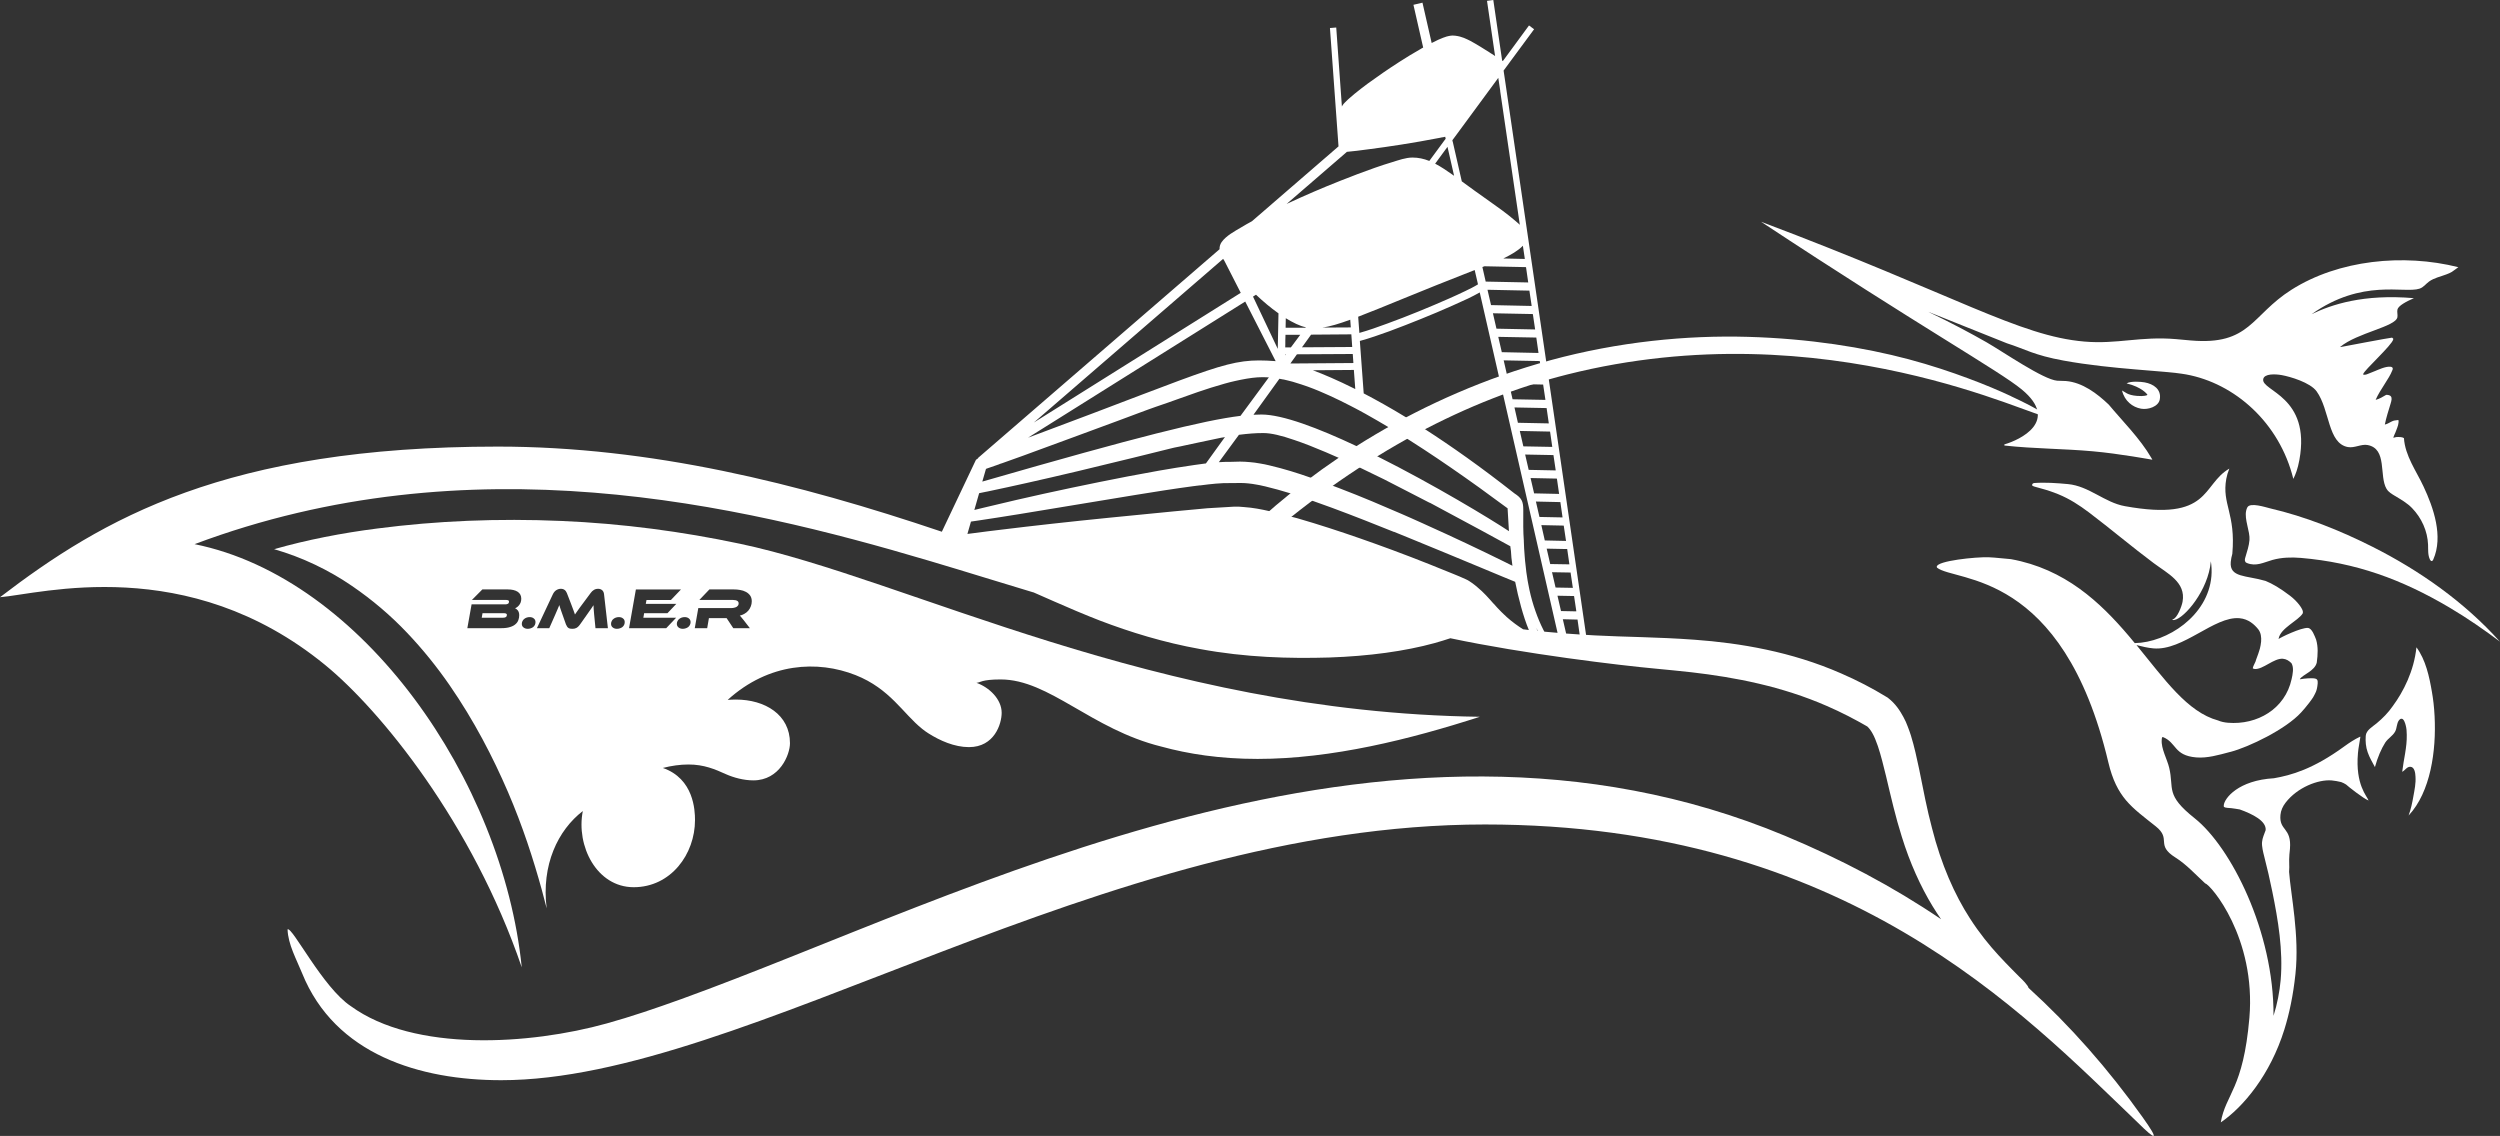 <?xml version="1.0" encoding="UTF-8"?>
<svg id="Layer_2" data-name="Layer 2" xmlns="http://www.w3.org/2000/svg" viewBox="0 0 318.02 144.5">
  <rect x="0" y="0" width="318.02" height="144.5" fill="#333333" stroke="none"/>
  <g id="Layer_1-2" data-name="Layer 1">
    <g>
      <g>
        <path d="m273.67,58.25c.04.08.09.15.13.23-.05,0-4.18-.77-7.56-1.07-3.72-.34-7.47-.32-11.21-.73-.09,0-.1-.13-.02-.16,1.87-.54,7.08-2.93,2.17-6.98-2.9-2.39-12.94-7.98-33.16-21.33,24.9,9.38,32.79,14.53,41.13,15.24,4.19.36,7.14-.7,11.66-.31.63.05,1.25.12,1.88.17,7.56.65,7.66-3.19,12.8-6.45,6.01-3.81,14.24-4.62,21.2-2.88h.04s-.72.54-.84.61c-.22.13-.44.22-.68.31-.75.29-1.55.44-2.21.91-.43.31-.7.74-1.22.91-1.96.65-7.27-1.33-13.73,3.25,2.56-1.24,6.61-2.59,13.02-2.04-.94.41-2,.96-2.1,1.46-.06.3.05.65,0,.96-.22,1.22-5.1,1.97-7.28,3.78.01,0,.03,0,.04.02.15-.03,6.32-1.2,6.56-1.2.06.05.1.08.15.13,0,.03,0,.06,0,.09-.14.73-3.73,3.95-3.82,4.41,0,.03,0,.05,0,.08.36.05.34,0,1.53-.47.35-.14,1.31-.6,1.92-.54.19.02.32.09.31.27,0,.07-.04.15-.09.26-.35.94-1.54,2.42-2.08,3.66l.02.02c.48-.13.89-.38,1.31-.63.04,0,.08,0,.12,0,.47.04.59.25.57.57-.01.15-.06.33-.12.53-.27.89-.56,1.77-.74,2.68.37-.07.7-.34,1.05-.47.23-.08.43-.06.65-.11.02.01.03.03.04.04.01.11.02.21,0,.31-.04.43-.25.82-.39,1.23-.1.22-.2.44-.28.67.13-.01.25-.04.37-.08.17,0,.36-.02.54,0,.16.01.31.05.45.13.15,2.26,1.56,4.16,2.49,6.15,1.28,2.72,2.54,6.37,1.24,9.3-.04.08-.09.18-.18.19-.11.02-.19-.09-.24-.19-.28-.57-.22-1.24-.24-1.88-.06-1.73-.83-3.42-2.03-4.66-.64-.66-1.39-1.08-2.17-1.55-.39-.24-.83-.48-1.08-.9-.98-1.63.13-5.11-2.42-5.58-.8-.15-1.64.41-2.5.26-2.58-.47-2.28-4.73-3.98-7.09-.82-1.13-3.37-1.87-4.42-2.06-.82-.15-2.24-.21-2.37.51-.28,1.53,6.09,2.16,4.6,10.28-.2,1.12-.5,1.88-.77,2.41-1.76-7.15-7.45-12.16-13.64-13.29-2.74-.5-9.33-.62-15.58-1.76-3.8-.69-4.88-1.46-7.21-2.2l-10.02-4.01c2.96,1.42,5.41,2.73,7.44,3.89,2.15,1.24,7.2,4.73,8.97,4.88.37.03.76.01,1.12.04,2.1.18,3.95,1.58,5.44,3,1.72,2.07,3.98,4.3,5.42,6.78Z" fill="#fff" stroke-width="0"/>
        <path d="m269.95,49.68c.37.17.65.58,1.87.68.9.08,1.34-.07,1.35-.13,0-.07-.71-.99-2.65-1.46.53-.32,1.84-.21,2.29-.13,1.12.2,2.17.88,1.93,2.18-.17.91-1.49,1.33-2.38,1.17-1.07-.19-2.1-.97-2.42-2.31h0Z" fill="#fff" stroke-width="0"/>
        <path d="m285.62,71.47c.04.06.11.11.21.15,1.16.48,2.14-.08,3.24-.39,1.18-.33,2.4-.36,3.62-.26,6.99.6,12.79,2.71,18.86,6.29,2.37,1.4,4.5,2.89,6.47,4.37-4.54-5.05-10.18-9.03-16.23-12.08-4.13-2.08-8.53-3.84-13.04-4.89-.55-.13-2.52-.79-2.87-.12-.07.13-.12.27-.15.42-.25,1.13.51,2.65.42,3.74-.06.74-.3,1.44-.51,2.15-.07.23-.13.46,0,.63Z" fill="#fff" stroke-width="0"/>
        <g>
          <path d="m306.42,103.71c2.75-2.95,3.51-8.18,3.28-12.6-.06-1.23-.19-2.23-.34-3.09-.33-1.94-.79-4.08-1.97-5.68-.31,3.02-1.66,5.65-3.01,7.48-.57.83-1.28,1.55-2.05,2.19-.51.43-1.34.87-1.39,1.6-.05.7.01,1.42.25,2.09.23.66.59,1.27.92,1.88.33-1.22.82-2.35,1.32-3.13.34-.52.93-.82,1.24-1.37.26-.45.18-1.03.5-1.46.07-.09.16-.17.28-.19.33-.06.51.57.57.81.11.4.14.81.14,1.23.04,1.59-.4,3.15-.58,4.71.39-.2.58-.65,1.03-.64.56.02.64.83.66,1.25.06.85-.12,1.69-.27,2.52-.14.82-.32,1.65-.61,2.44v-.04Z" fill="#fff" stroke-width="0"/>
          <path d="m299.95,95.81c.06-.74.22-1.36.31-2.08.01,0,.01,0,.02,0-.02-.01-.04-.01-.07-.01-.68.32-1.34.75-2,1.23-3.96,2.89-6.76,3.67-8.95,4.05-4.51.26-6.3,2.53-6.38,3.44,0,.06,0,.12.01.19.12.09.29.13.48.14.14.02.28.02.4.03h.03c.37.03.74.12,1.12.17,1.64.59,3.39,1.47,3.29,2.63-.17.5-.42.99-.46,1.52-.05.52.14,1.3.27,1.8.38,1.48.73,2.97,1.03,4.47.75,3.67,1.39,7.52,1.07,11.27-.13,1.47-.44,3.09-.91,4.56.06-10.73-5.44-21.48-10.02-25.12-3.79-3.01-2.61-3.74-3.25-6.43-.27-1.13-1.05-2.44-.95-3.58,0-.09.02-.18.04-.27.03-.02.06-.05.09-.07,1.8.72,1.37,2.35,4.25,2.6,1.41.12,2.86-.31,4.26-.68.05-.01.09-.02.13-.03,2.31-.61,7-2.86,8.96-5.01.17-.18.34-.38.5-.57.35-.43.72-.88,1.03-1.36.27-.53.49-.74.58-1.79.03-.41-.08-.58-.48-.62-.38-.03-1.14,0-1.76.12,0-.01-.02-.01-.03-.02.34-.57,1.9-1.03,2.15-2.1.14-1.03.19-1.99-.08-2.92-.18-.44-.52-1.45-1.04-1.49-.87-.07-3.53,1.23-3.73,1.4v-.05c.25-1.34,2.46-2.24,3.06-3.19.02-.06.03-.11.03-.15.04-.4-.71-1.4-1.63-2.1-1.29-.98-2.24-1.53-3.12-1.89-2.47-.73-4.61-.4-4.43-2.42.03-.35.11-.71.2-1.03.45-5.13-1.35-6.31-.77-9.53.08-.44.21-.88.39-1.31-3.56,2.07-2.31,6.76-13.28,4.78-2.59-.46-4.56-2.56-7.26-2.81-1.42-.13-2.92-.24-4.34-.13-.12.06-.18.1-.2.19-.01.03,0,.08,0,.13.14.08.28.15.43.17.01,0,.02.01.03.01.24.07.46.13.64.18.76.2,1.51.45,2.24.75,1.43.59,2.62,1.36,3.86,2.29,2.79,2.11,5.45,4.37,8.25,6.46,1.76,1.32,4.13,2.43,3.68,4.91-.1.58-.69,2.14-1.26,2.25-.02.03-.03.06-.04.08h.03c1.07.2,4.12-3.12,4.77-6.74.04-.24.07-.49.1-.73.1.63.12,1.27.07,1.9-.43,5.07-5.66,8.44-9.75,8.51-.24-.3-.49-.6-.75-.9-3.66-4.31-8.13-8.53-15-9.78-.94-.07-1.88-.2-2.82-.24-1.62-.06-6.59.45-6.62,1.2,0,.03.01.07.03.12,2.36,1.88,15.98.19,21.8,24.78.53,2.23,1.27,3.65,2.24,4.81,1.01,1.19,2.26,2.1,3.79,3.32,2.06,1.64-.09,2.34,2.51,3.97,1.41.89,2.55,2.16,3.78,3.29.69.13,6.49,6.91,5.62,17.11-.78,9.07-3.01,9.64-3.64,13.29,2.88-1.96,6.3-6.07,8.09-11.82.62-1.99,1.12-4.32,1.41-7.07.52-4.88-.58-9.97-.81-12.97.07-.84-.04-1.26.04-2.23.02-.24.05-.47.07-.7.23-2.78-1.39-2.25-1.21-4.32.05-.57.3-1.11.66-1.57,1.48-1.92,4.13-2.97,5.87-2.82.4.03.79.12,1.2.21.22.08.43.19.62.31.21.21,2.24,1.81,2.83,2.02,0,0,.02,0,.03.01-.18-.54-1.7-1.98-1.35-6.01Zm-28.17-13.75c.72.18,1.43.36,2.15.42,3.77.33,7.75-4.11,10.94-3.84,1.16.1,1.91.81,2.39,1.4.35.44.42,1.03.37,1.6-.03.31-.09.62-.16.89-.12.43-.27.83-.46,1.34-.08.41-.38.75-.44,1.15.07.05.16.07.25.08,1.04.09,2.44-1.4,3.59-1.3.44.04.77.26,1.08.56.34.57.16,1.42.02,2.03-.82,3.79-4.38,5.86-8.1,5.55-.45-.04-.89-.13-1.25-.29-3.91-1.06-6.81-5.24-10.38-9.59Z" fill="#fff" stroke-width="0"/>
        </g>
      </g>
      <g>
        <path d="m64.48,78.23c0,.11-.04.2-.12.25-.07.07-.2.1-.38.1h-2.7l.1-.58h2.72c.38,0,.38.17.38.23Z" fill="#fff" stroke-width="0"/>
        <path d="m94.08,69.16c-7.28-1.54-14.88-2.56-22.66-2.89-8.01-.35-15.9-.02-23.43.96-4.53.58-8.94,1.44-13.12,2.63,3.61,1.04,6.96,2.66,9.88,4.66,2.61,1.78,4.95,3.78,7,5.94,2.04,2.14,3.84,4.39,5.42,6.67,3.16,4.57,5.54,9.2,7.44,13.6,1.9,4.41,3.25,8.62,4.31,12.46.22.81.42,1.59.62,2.36-.69-5.53,1.43-9.94,4.6-12.38-.88,4.41,1.75,9.69,6.47,9.69s7.8-4.19,7.8-8.54c0-1.25-.15-5.26-4.09-6.63,1.08-.28,2.18-.44,3.26-.44,1.97,0,3.37.6,4.78,1.24.97.43,2.25.78,3.47.78,3.35,0,4.66-3.26,4.66-4.73,0-3.63-3.17-5.55-6.88-5.55-.36,0-.71.02-1.02.04,0,0,0-.01,0-.02,5.24-4.73,11.43-5.03,16.25-3.13,4.39,1.74,6.03,4.89,8.47,6.84.25.2.51.39.78.56,1.48.94,3.33,1.76,5.17,1.76,3.25,0,4.16-2.97,4.16-4.37,0-1.72-1.58-3.24-3.21-3.81.48-.02.63-.43,3.08-.43,6.19,0,11.51,6.33,20.44,8.54,3.43.94,7.45,1.57,12.24,1.57,9.44,0,19.4-2.49,28.28-5.36-41.45-.57-72.73-17.5-94.16-22.02Zm-27.85,7.48c-.05.13-.12.26-.21.36-.08.11-.18.19-.28.26-.07.05-.14.08-.22.11.14.07.25.16.35.28.12.16.18.36.18.61,0,.2-.03.4-.1.59-.06.2-.18.38-.35.53-.17.16-.4.29-.7.38-.29.1-.67.15-1.14.15h-4.31l.54-3.03h4.32c.12,0,.22-.03.31-.08.09-.05.13-.14.13-.27,0-.08-.03-.13-.09-.16-.07-.03-.15-.05-.24-.05h-4.39l1.33-1.34h3.23c.53,0,.95.1,1.25.29.31.2.47.5.47.89,0,.18-.03.34-.08.48Zm1.81,2.86c-.06.11-.13.2-.22.27-.09.07-.2.12-.32.16-.12.04-.24.06-.37.06-.22,0-.39-.06-.53-.17-.15-.11-.22-.27-.22-.46,0-.13.03-.26.09-.36.05-.11.13-.2.22-.27.09-.07.19-.13.31-.17s.24-.06.37-.06c.21,0,.39.05.53.17.15.11.22.27.22.47,0,.13-.03.25-.08.36Zm7.71.41l-.17-1.73c-.02-.27-.04-.52-.06-.72-.01-.16-.02-.32-.02-.47-.03.04-.07.09-.1.14-.06.09-.13.19-.2.3-.08.11-.16.23-.25.35-.09.13-.19.27-.3.43l-.86,1.22c-.09.12-.17.22-.25.29-.08.07-.16.13-.24.17-.08.04-.16.06-.24.08-.08,0-.17.02-.26.02s-.18-.01-.26-.02c-.08-.02-.15-.04-.22-.08-.06-.05-.13-.1-.18-.18-.05-.07-.1-.17-.15-.29l-.59-1.67c-.04-.13-.08-.25-.12-.35-.03-.11-.06-.2-.09-.29-.01-.05-.03-.09-.04-.14-.06.15-.13.32-.21.5-.09.22-.2.46-.31.72l-.76,1.72h-1.57l2.03-4.32c.11-.23.26-.41.44-.52.18-.11.37-.17.57-.17s.36.05.49.15c.12.09.21.23.28.39l.53,1.37c.12.33.23.62.32.85.07.19.13.37.18.51.04-.06.08-.12.13-.19l.21-.3c.08-.11.17-.24.27-.38l1.39-1.87c.11-.16.25-.29.4-.38.15-.1.34-.15.55-.15.19,0,.36.06.5.17.14.12.23.3.25.53l.49,4.31h-1.58Zm3.64-.41c-.06.11-.13.2-.22.27-.09.07-.2.12-.32.16-.12.04-.25.06-.38.06-.21,0-.38-.06-.52-.17-.15-.11-.22-.27-.22-.46,0-.13.03-.26.09-.36.05-.11.12-.2.22-.27.09-.07.19-.13.31-.17s.24-.06.37-.06c.21,0,.39.05.53.17.15.11.22.27.22.47,0,.13-.03.25-.08.36Zm6.62-.92l-1.26,1.33h-4.73l.87-4.93h5.74l-1.28,1.34h-3.11l-.09.5h3.88l-1.12,1.18h-2.97l-.1.58h4.17Zm1.75.92c-.05.11-.13.2-.22.27-.09.07-.2.12-.32.16-.12.04-.24.06-.37.06-.21,0-.39-.06-.53-.17-.14-.11-.22-.27-.22-.46,0-.13.03-.26.09-.36.05-.11.13-.2.22-.27.09-.07.2-.13.31-.17.12-.04.25-.06.37-.06.22,0,.39.05.54.17.14.11.22.27.22.47,0,.13-.03.25-.09.36Zm7.75-2.37c-.07.2-.18.38-.32.55-.14.16-.31.3-.51.41-.18.1-.37.18-.57.22.05.05.11.12.17.19.09.1.2.23.33.4l.78,1.01h-2.11l-.85-1.28h-2.25l-.22,1.28h-1.58l.45-2.56h4.24c.12,0,.24-.02.35-.05.11-.02.21-.06.29-.11.07-.05.14-.12.19-.19.04-.07.06-.15.06-.24,0-.15-.05-.25-.17-.32-.12-.08-.3-.12-.52-.12h-4.31l1.28-1.34h3.13c.25,0,.51.02.78.07.26.04.51.12.73.24.22.11.4.27.54.46.14.2.21.44.21.74,0,.22-.04.44-.12.64Z" fill="#fff" stroke-width="0"/>
        <path d="m272.58,142.15c-4.44-6.24-9.28-11.7-14.54-16.49-.02-.14-.18-.37-.46-.69-.18-.2-.42-.45-.7-.71-.28-.28-.59-.6-.95-.96-.5-.51-1.08-1.1-1.7-1.78-1.14-1.24-2.42-2.79-3.65-4.71-1.92-2.97-3.65-6.84-4.82-11.49-.62-2.32-1.1-4.83-1.64-7.53-.29-1.35-.58-2.75-1.04-4.24-.14-.39-.24-.75-.41-1.15l-.24-.59-.3-.6c-.44-.81-1-1.69-1.97-2.44l-.07-.05-.12-.07c-1.81-1.11-3.74-2.11-5.77-2.99-6.32-2.77-12.85-3.86-18.62-4.28-4.72-.35-8.99-.35-12.65-.55-.39-.02-.78-.04-1.17-.07l-3.96-27.16-.78-5.33-.33-2.29-5.17-35.31-.25-1.69.75-1.02,3.13-4.24c-.15-.12-.41-.31-.59-.44l-.06-.04-3.15,4.29-.17.23s-.06-.04-.1-.06h0s-.05-.37-.05-.37l-1.07-7.33c-.22.03-.59.08-.8.11l.97,6.63.06.38h-.01c-.14-.09-.27-.18-.41-.27,0,0,0,0-.01,0-.04-.03-.09-.06-.13-.08-.05-.03-.09-.06-.13-.09-.79-.5-1.56-.99-2.44-1.47-.52-.25-1.05-.56-1.95-.67-.13-.01-.23-.02-.36-.02-.15.01-.32.03-.45.06-.19.04-.39.09-.52.15-.16.05-.3.1-.42.16-.14.05-.26.1-.39.16-.29.14-.58.28-.85.42h0s-1.17-5.13-1.17-5.13c-.05,0-1.15.26-1.15.27l1.24,5.44c-.06.02-.12.06-.18.09-.03.02-.07.04-.1.07-.04.02-.08.03-.11.06-.93.52-1.78,1.06-2.62,1.59-1.48.95-2.82,1.88-4.04,2.77-.6.45-1.17.88-1.7,1.32-.27.22-.52.44-.78.67-.12.11-.25.23-.37.36-.08.08-.13.13-.22.23l-.13.18s-.02.03-.05.08c-.01.02-.02.03-.02.05h0s-.01.02-.02.03l-.72-10.05c-.2.01-.53.04-.75.06h-.05l1.09,15.06-11.01,9.52c-.48.26-.94.52-1.4.8-.83.49-1.88,1.05-2.45,1.84-.21.3-.29.61-.27.92l-30.57,26.42-.16.14.02.03-.25.18h-.01s-.02.02-.02.02l-4.34,9.15c-18.36-6.2-37.11-10.83-56.49-10.83-34.58,0-50.26,9.18-63.32,19.16,5.13-.41,23.82-5.73,41.36,8.62,7.08,5.79,18.75,20.14,25.01,38.46-2.4-23.76-20.26-49.52-41.62-53.83,34.97-13.12,69.23-5.06,93.32,2.08.12.03.22.06.34.1,4.76,1.41,9.13,2.79,13.02,3.95h.01s.01,0,.02,0c1.71.75,3.51,1.55,5.42,2.36.13.06.27.12.41.17.85.36,1.72.71,2.62,1.06,3.87,1.48,8.16,2.8,12.73,3.62,5.81,1.08,11.42,1.23,16.46,1.08,5.03-.17,9.62-.8,13.37-1.83.7-.2,1.38-.4,2.03-.62,9.37,1.99,21.63,3.46,26.14,3.87,1.48.14,3,.29,4.54.46,5.53.64,11.48,1.78,17.22,4.29,1.8.78,3.52,1.67,5.16,2.62,0,.01.01.01.01.02.19.17.42.47.63.85.26.44.47,1.04.68,1.61.4,1.19.72,2.52,1.04,3.82.62,2.62,1.22,5.24,2,7.69,1.03,3.34,2.39,6.34,3.93,8.87.35.57.71,1.12,1.07,1.64-6.14-4.16-12.74-7.64-19.83-10.6-51.02-21.29-104.64,7.84-140.42,20.76-3.25,1.17-6.42,2.25-9.49,3.1-9.76,2.72-24.47,3.68-32.55-2.2-3.57-2.36-7.45-10.14-8.05-9.77.06,1.91,1.14,3.83,1.85,5.58,4.19,10.37,15.01,13.61,25.33,13.61,31.03,0,76.14-32.53,125.14-32.53,45.98,0,68.44,23.94,82.99,37.87,2.52,2.51,2.77,2.32.69-.6Zm-72.78-69.32v.08s.28,1.87.28,1.87l-2.2-.04-.45-1.95,2.3.04h.07Zm-.16-1.04l-2.44-.04-.45-1.96,2.42.05h.19l.28,1.95Zm-.43-2.98l-2.7-.06-.44-1.95,2.85.06.29,1.95Zm-.44-2.99l-2.94-.06-.45-1.96,3.11.07.28,1.95Zm-.44-2.99l-3.18-.07-.45-1.95,3.35.07.28,1.95Zm-.43-2.99l-3.44-.07-.45-1.95,3.6.07.29,1.95Zm-.72-4.94l.28,1.95-3.68-.07-.45-1.96,3.85.08Zm-4.09-1.12l-.44-1.95,4.09.08.28,1.95-3.93-.08Zm3.21-4.86l.29,1.95-4.18-.08-.22-.96-.23-1,3.01.06h.01l1.32.03Zm-.39-2.72l.24,1.68-4.43-.09-.05-.24-.39-1.71,4.59.09.04.27Zm-.2-1.3l-4.67-.1-.45-1.95,4.84.09.28,1.96Zm-.43-2.99l-4.92-.1-.45-1.96,5.08.1.29,1.96Zm-.44-2.99l-5.17-.11-.45-1.95,5.33.11.29,1.95Zm-.44-2.99l-5.41-.11-.42-1.85c.08-.03.17-.07.26-.1l5.29.11.28,1.95Zm-.43-2.99l-2.74-.06c.94-.45,1.89-.99,2.49-1.62l.25,1.68Zm-8.59-15.95l4.9-6.66.22-.3.09-.13.21,1.38.04.28v.07s2.49,16.96,2.49,16.96h-.01c-.07-.07-.13-.13-.19-.18-.04-.04-.08-.08-.14-.12-.04-.03-.09-.07-.14-.12-.02-.02-.05-.04-.08-.07-.5-.44-1.08-.88-1.7-1.35-.51-.36-1.01-.73-1.52-1.09-1.41-.98-2.58-1.85-3.6-2.59l-1.15-5.04h-.01l-.04-.19.63-.85Zm2.63,19.18c-.49.31-1.09.6-1.65.87-.64.31-1.3.61-1.95.9-1.31.58-2.63,1.14-3.96,1.68-1.33.54-2.66,1.06-4.01,1.55-1.17.43-2.34.85-3.52,1.18l-.15-2.06c1.57-.6,3.5-1.39,5.92-2.38,2.42-.99,5.34-2.17,8.9-3.56l.42,1.82Zm-3.8-17.14l.03.12.73,3.21c-.9-.64-1.68-1.16-2.41-1.54l1.57-2.14.08.35Zm-13.7,1l.83-.72h.04c.65-.05,1.67-.18,3-.36,2.15-.28,5.23-.73,8.84-1.43.04-.01.08-.02.12-.03.04,0,.08-.01.11-.02h.03s.11-.02.17-.03h0c.05-.02.11-.03.17-.04,0,0,.01,0,.02-.01l.02.08.04.18-.12.16-.1.13-1.86,2.53c-.71-.28-1.4-.43-2.14-.43-.87,0-1.78.34-2.6.59-1.48.44-2.95.98-4.4,1.52-.44.17-.88.34-1.31.51-.26.09-.52.2-.78.3-2.34.92-4.65,1.92-6.92,2.98l6.84-5.91Zm1.39,22.5l.11,1.61-6.39.04c.37-.52.76-1.06,1.16-1.61l5.12-.04Zm-3.65-.86c.95-.14,2.06-.47,3.51-1l.07.98-3.58.02Zm3.83,3.36l.08,1.15-7.99.06s-.02-.01-.02-.01c.27-.38.55-.76.83-1.16l7.1-.04Zm.14,2.03l.18,2.43c-2.3-1.15-4.11-1.91-5.4-2.39l5.22-.04Zm-8.68-5.56l.02-1.02c.43.27.88.51,1.34.73.4.19.79.33,1.2.42l-.04.06h-2.52s0-.19,0-.19Zm-.04,2.27v-.45s.02-.63.02-.63v-.1h1.88s-1.19,1.6-1.19,1.6h-.72s.01-.42.01-.42Zm-.03,1.31h.09l-.09.12v-.12Zm-.25,3.19h.05c.2.04.39.09.58.14.2.05.39.1.59.15.37.11.75.23,1.12.35.53.17,1.05.36,1.56.56.47.19.94.38,1.4.59.22.1.46.2.68.3.89.41,1.76.83,2.56,1.25l.77.4s.04.03.07.04l.05.03s.05.02.07.03c.33.17.66.36.99.54l.12.07s.05.03.09.05c.87.49,1.76,1,2.69,1.56.76.46,1.56.96,2.42,1.5.11.07.23.14.35.22,2.32,1.47,4.65,3.05,6.94,4.66.65.45,1.28.91,1.9,1.35l.04.03c1.21.86,2.34,1.74,3.46,2.53l.06.04v.07c.04.87.09,1.7.15,2.54,0,.1.01.2.02.3-2.37-1.57-9.57-5.93-16.72-9.51-.9-.46-1.79-.89-2.67-1.31-4.86-2.29-9.41-4.02-12.09-4.02-.32,0-.66.01-1.02.03.95-1.32,2.05-2.84,3.3-4.58.14.02.31.05.47.09Zm28.98,21.81c.02.49.08,1.13.19,1.89-.06-.03-.11-.06-.16-.08l-.78-.39c-3.28-1.62-6.63-3.2-9.97-4.7l-.48-.22c-.49-.22-.98-.44-1.47-.66-.4-.18-.81-.36-1.21-.53-2.3-1-5.03-2.17-7.94-3.28-.28-.11-.55-.21-.82-.31-.95-.36-1.89-.71-2.82-1.03-1.7-.6-3.4-1.13-5.23-1.56l-.08-.02c-.38-.09-.75-.17-1.14-.23-.49-.09-.89-.14-1.26-.17-.42-.05-.86-.06-1.29-.07-.38,0-.76.02-1.14.03-.47-.01-.98.01-1.49.04-.03,0-.05.01-.07.01.57-.77,1.41-1.91,2.56-3.49,1.13-.14,2.16-.23,3.13-.22.97,0,2.26.31,3.94.89,1.24.42,2.54.93,3.97,1.54.54.23,1.09.47,1.65.72.86.39,1.74.8,2.68,1.24h.01c.96.46,1.98.95,3.07,1.49,1.86.93,3.73,1.94,5.79,2.98h.04c.66.35,1.31.71,1.93,1.04,1.49.8,3.03,1.62,4.56,2.45,1.24.67,2.38,1.3,3.43,1.87l.33.18v.07c.02.19.05.35.07.52Zm-32.43-32.59c.9.85,1.85,1.66,2.86,2.37l-.09,4.52c-1-2.12-2.14-4.5-3.15-6.65l.38-.24Zm-.91-.89h-.02s.01,0,.02,0Zm-3.27-3.67c.05.07.1.15.15.23.65,1.27,1.37,2.67,2.09,4.09l-26.32,16.5,24.08-20.82Zm2.81,5.43c1.47,2.88,2.91,5.7,3.87,7.58-6.21-.45-6.73.51-31.5,9.74l27.63-17.32Zm-33.44,22.88l.44-1.52v-.03s.02-.01.03-.01l.02-.05.06-.02c.5-.18,1.03-.36,1.56-.54h.01s.09-.05.09-.05c.08-.02.17-.05.25-.08h.01c.89-.32,1.81-.65,2.74-.98.41-.15.83-.31,1.25-.46,3.3-1.2,6.84-2.52,10.62-3.91.62-.23,1.25-.46,1.88-.7.31-.12.63-.24.96-.36.38-.15.77-.29,1.16-.43.33-.12.67-.25,1.01-.36,1-.33,2.02-.7,3-1.05.77-.27,1.54-.55,2.32-.82,1.08-.37,2.23-.74,3.38-1.06.46-.13.92-.25,1.38-.35.23-.06.47-.11.7-.15,1.05-.21,1.94-.33,2.73-.33.17,0,.35,0,.52.01.05,0,.1,0,.16.01h.17l-3.61,4.9c-4.67.57-13,2.64-32.84,8.36v-.02Zm-.42,1.5c.28-.06.57-.12.87-.18l.17-.03c1.87-.39,3.48-.75,5.06-1.1,4.03-.9,8.73-2.02,13.59-3.22,1.28-.31,2.59-.63,3.92-.97l.44-.11c.19-.05.38-.1.57-.14.17-.05.34-.07.51-.11.16-.03.34-.06.5-.1l.41-.09c.55-.12,1.12-.23,1.68-.36,1.24-.27,2.23-.48,3.13-.66.05,0,.09,0,.13-.02h.04c.06-.02.12-.03.19-.04.02,0,.04-.01.07-.01l-.17.23-2.25,3.12h0c-.07.01-.11.01-.16.02-.46.06-.89.12-1.31.18-3.08.44-5.99.98-8.46,1.45-4.79.93-9.56,1.93-14.16,2.99-1.51.35-2.9.68-4.18.99-.41.1-.81.2-1.19.29l.61-2.13Zm69.22,17.32c-.68-.43-1.39-.94-2.11-1.58l-.09-.09c-.1-.08-.19-.16-.28-.26-.1-.1-.21-.2-.31-.3-.32-.32-.64-.66-.97-1.04-.02,0-.02,0-.03-.02-.57-.65-1.23-1.41-2.07-2.1-.21-.17-.41-.35-.65-.51-.24-.15-.41-.31-.8-.48-.26-.11-.51-.22-.77-.34-.25-.1-.5-.2-.75-.31-1-.41-2.03-.83-3.12-1.26-1.48-.59-3.04-1.19-4.68-1.8-.56-.21-1.12-.41-1.7-.62-.19-.07-.37-.14-.55-.2-2.46-.88-5.06-1.77-7.79-2.61-.69-.2-1.39-.41-2.08-.62-.23-.06-.47-.12-.7-.18-.48-.13-.97-.26-1.45-.39-.46-.11-.92-.22-1.39-.33-1.01-.23-2.06-.44-3.24-.52l-.65-.05h-.61c-.39.02-.78.04-1.16.07-.74.05-1.48.09-2.21.13-1.45.14-2.89.27-4.3.4-2.82.28-5.54.54-8.13.8-5.18.52-9.84,1.04-13.75,1.52-1.22.14-2.36.29-3.42.43-.33.04-.63.08-.94.12l.45-1.57c.31-.05.62-.09.95-.14,1.5-.22,3.2-.49,5.19-.81,4.05-.67,8.87-1.46,14.24-2.35l.67-.11c2.35-.38,4.77-.77,7.26-1.1.03,0,.05,0,.08-.01.03,0,.06-.01.09-.01.07-.01.12-.01.16-.02.06-.01.09-.01.12-.02h.06l.2-.03c.06-.01.12-.01.19-.01,1.3-.17,2.59-.32,3.87-.29h.08c.36,0,.72-.01,1.08-.01h.12c.3.01.6.01.91.05.34.03.7.09,1.04.15.3.04.62.12.93.19l.15.03c1.09.26,2.19.57,3.26.9.95.3,1.88.62,2.79.94.86.3,1.7.61,2.5.9,2.86,1.06,5.55,2.13,7.81,3.04.01,0,.03.01.05.02.01,0,.02,0,.04,0l1.72.7c3.33,1.36,6.44,2.65,9.18,3.79l2.81,1.17c.58.24,1.13.47,1.68.69.41,2.06,1.01,4.38,1.74,6.13-.24-.03-.48-.06-.72-.09Zm1.86.21c-.09-.14-.17-.28-.25-.42.09.15.19.28.29.42h-.04Zm.83.08c-.04-.07-.07-.13-.11-.2-.4-.79-.73-1.58-1.02-2.41-.3-.84-.56-1.76-.77-2.72-.05-.23-.09-.47-.14-.71-.03-.16-.06-.32-.09-.48-.06-.34-.11-.69-.16-1.05-.03-.26-.06-.54-.09-.81-.05-.44-.1-.84-.12-1.22,0-.09-.02-.18-.02-.27-.02-.24-.04-.46-.05-.69-.01-.15-.02-.3-.02-.45-.01-.17-.01-.33-.02-.49v-.08c-.09-1.11-.08-2.33-.07-3.8,0-.04,0-.08,0-.12,0-1.08-.21-1.5-1.14-2.1-4.23-3.33-8.03-6.01-11.34-8.14h-.01c-.84-.55-1.64-1.05-2.42-1.52-2-1.22-3.8-2.22-5.39-3.05l-.49-6.67c1.29-.35,2.51-.79,3.74-1.23,1.36-.5,2.7-1.03,4.04-1.57,1.34-.54,2.67-1.1,3.99-1.69.66-.29,1.32-.59,1.98-.9.5-.25,1-.49,1.5-.78l2.44,10.69.53,2.3,6.93,30.31c-.56-.05-1.13-.1-1.69-.15Zm1.67-4.57l2.07.04h.04l.28,1.87v.08s-1.94-.04-1.94-.04l-.45-1.95Zm1.1,4.81l-.42-1.82,1.68.04h.19l.27,1.9c-.57-.03-1.15-.08-1.72-.12Z" fill="#fff" stroke-width="0"/>
      </g>
      <path d="m255.85,50.41c-1.48-.69-3.32-1.48-5.51-2.29-2.18-.81-4.7-1.66-7.55-2.42-5.68-1.51-12.66-2.63-20.44-2.85-7.78-.22-16.43.61-25.14,2.98-8.29,2.26-15.83,5.65-22.28,9.46-6.45,3.82-11.81,8.07-16.03,12.04-3.01,2.83-5.42,5.54-7.29,7.91h2.19c1.82-1.92,4-4.05,6.58-6.27,13.26-11.44,26.48-18.18,38.98-21.33,33.06-8.32,59.98,5.88,60.9,5.28.08-.18-1.46-1.13-4.43-2.51Z" fill="#fff" stroke-width="0"/>
    </g>
  </g>
</svg>